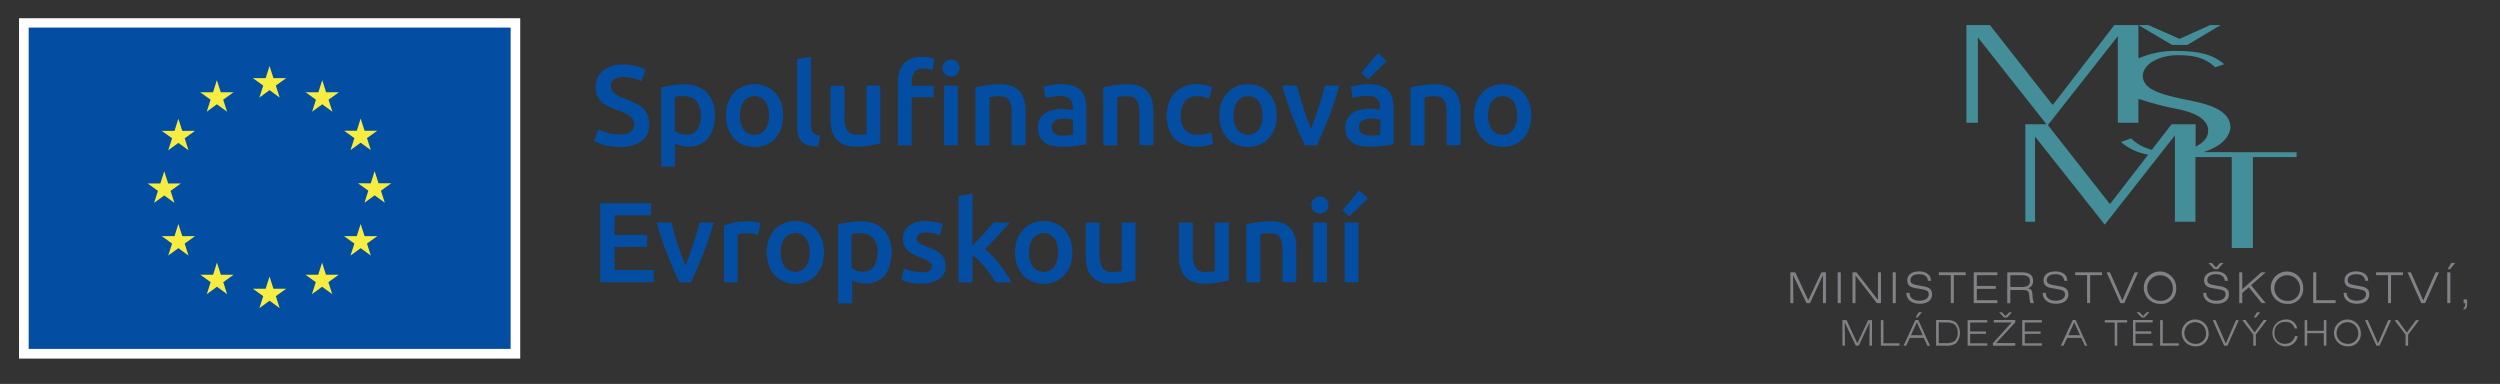 <?xml version="1.0" encoding="UTF-8"?>
<svg id="Vrstva_1" data-name="Vrstva 1" xmlns="http://www.w3.org/2000/svg" viewBox="0 0 1013.11 155.59">
  <rect x="0" y="0" width="1013.11" height="155.59" fill="#333333" stroke="none"/>
  <defs>
    <style>
      .cls-1 {
        fill: #fff;
      }

      .cls-2 {
        fill: none;
      }

      .cls-3 {
        fill: #808285;
      }

      .cls-4 {
        fill: #034ea2;
      }

      .cls-5 {
        fill: #f6ec42;
      }

      .cls-6 {
        fill: #448e99;
      }
    </style>
  </defs>
  <g>
    <g>
      <path class="cls-6" d="M886.41,18.2l13.52-8.05h-4.27l-12.42,5.6-12.63-5.6h-4.03l13.62,8.05h6.22ZM892.98,61.65c5.93-1.91,10.32-5.21,10.91-9.91,0-6.59-7.7-9.21-15.27-10.77-11-2.19-18.82-4.01-20.05-8.78-.18-.48-.26-1-.24-1.51.24-5.21,7.45-8.32,14.06-8.32s11,.87,15.29,4.88l3.67-1.2c-4.78-4.26-11.26-5.39-18.96-5.39-5.43-.18-10.83.85-15.81,3.01v-13.5h-9.75l-24.87,32.25h-.23l-25.34-32.25h-9.51v39.59h4.64V15.16l27.8,35.19h-8.57v39.5h3.93v-34.51l28.19,35.61h.12l28.38-36.09v35h8.32v-26.21h14.72v36.84h8.57v-36.84h17.71v-1.95l-37.71-.05ZM889.77,59.37v-9.02h-9.75l-7.98,10.34c-3.19-.75-6.12-2.34-8.48-4.62l-4.05,1.49c3.13,2.69,6.94,4.46,11.02,5.11l-15.36,19.91h-.24l-25.04-31.89,28.34-36.02v35.07h8.34v-9.7c5.41,1.82,10.93,3.25,16.54,4.29,9.05,1.95,11.75,5.39,11.75,8.69,0,2.57-1.84,4.83-5.09,6.38"/>
      <polygon class="cls-3" points="725.53 110.36 727.51 110.36 732.78 121.67 738.13 110.36 739.95 110.36 739.95 122.83 738.72 122.83 738.77 111.43 733.49 122.83 732.06 122.83 726.62 111.43 726.75 122.83 725.53 122.83 725.53 110.36"/>
      <rect class="cls-3" x="744.71" y="110.36" width="1.25" height="12.48"/>
      <polygon class="cls-3" points="750.71 110.36 752.31 110.36 761.03 121.55 761.03 110.36 762.25 110.36 762.25 122.83 760.58 122.83 751.93 111.64 751.93 122.83 750.71 122.83 750.71 110.36"/>
      <rect class="cls-3" x="767.01" y="110.36" width="1.25" height="12.48"/>
      <path class="cls-3" d="M773.8,118.71h0c0,1.89,1.53,3.15,3.94,3.15s3.88-1.03,3.88-2.55-1.01-1.74-3.11-2.15l-2.66-.47c-1.98-.35-2.95-1.37-2.95-3.11,0-2.14,1.74-3.6,4.74-3.6s4.85,1.44,4.92,3.82h-1.25c-.16-1.74-1.39-2.69-3.63-2.69s-3.48.97-3.48,2.4,1.03,1.74,3.11,2.12l2.38.42c2.26.4,3.28,1.37,3.28,3.21,0,2.4-1.86,3.84-5.07,3.84s-5.33-1.74-5.33-4.26v-.17h1.27l-.03.05Z"/>
      <polygon class="cls-3" points="790.54 111.5 785.73 111.5 785.73 110.36 796.6 110.36 796.6 111.5 791.77 111.5 791.77 122.83 790.54 122.83 790.54 111.5"/>
      <polygon class="cls-3" points="799.84 110.36 809.43 110.36 809.43 111.52 801.09 111.52 801.09 115.88 808.79 115.88 808.79 117.06 801.09 117.06 801.09 121.65 809.43 121.65 809.43 122.83 799.84 122.83 799.84 110.36"/>
      <path class="cls-3" d="M813.43,110.36h5.98c2.97,0,4.48,1.13,4.48,3.35.15,1.43-.77,2.75-2.15,3.11,1.41.23,1.74.89,1.91,2.36-.04,1.24.16,2.49.61,3.65h-1.46c-.28-1.17-.45-2.37-.5-3.58-.16-1.29-.87-1.74-2.43-1.74h-5.21v5.35h-1.25l.03-12.51ZM814.68,111.52v4.78h4.59c2.31,0,3.35-.64,3.35-2.4s-1.09-2.38-3.48-2.38h-4.47Z"/>
      <path class="cls-3" d="M829.03,118.71h0c0,1.89,1.53,3.15,3.96,3.15s3.86-1.03,3.86-2.55-.99-1.74-3.11-2.15l-2.66-.47c-1.98-.35-2.95-1.37-2.95-3.11,0-2.14,1.74-3.6,4.76-3.6s4.83,1.44,4.9,3.82h-1.25c-.14-1.74-1.39-2.69-3.61-2.69s-3.48.97-3.48,2.4,1.03,1.74,3.11,2.12l2.36.42c2.26.4,3.28,1.37,3.28,3.21,0,2.4-1.84,3.84-5.06,3.84s-5.33-1.74-5.33-4.26v-.17h1.25l-.03.05Z"/>
      <polygon class="cls-3" points="845.77 111.5 840.95 111.5 840.95 110.36 851.83 110.36 851.83 111.5 847.02 111.5 847.02 122.83 845.77 122.83 845.77 111.5"/>
      <polygon class="cls-3" points="853.69 110.36 855.04 110.36 860.07 121.76 865.07 110.36 866.44 110.36 860.85 122.83 859.27 122.83 853.69 110.36"/>
      <path class="cls-3" d="M875.34,123.16c-3.63,0-6.58-2.92-6.59-6.55,0-3.63,2.92-6.58,6.55-6.59,3.63,0,6.58,2.92,6.59,6.55v.02c.3,3.33-2.15,6.27-5.48,6.57-.36.03-.72.03-1.07,0M880.55,116.59c-.08-2.88-2.47-5.15-5.35-5.07-2.88.08-5.15,2.47-5.07,5.35.08,2.82,2.39,5.07,5.21,5.07,2.69.2,5.03-1.83,5.22-4.52.02-.28.02-.56-.01-.84"/>
      <path class="cls-3" d="M894.07,118.71h0c0,1.89,1.55,3.15,3.96,3.15s3.88-1.03,3.88-2.55-1.01-1.74-3.11-2.15l-2.66-.47c-1.98-.35-2.95-1.37-2.95-3.11,0-2.14,1.74-3.6,4.74-3.6s4.83,1.44,4.92,3.82h-1.25c-.16-1.74-1.41-2.69-3.63-2.69s-3.48.97-3.48,2.4,1.03,1.74,3.11,2.12l2.38.42c2.26.4,3.28,1.37,3.28,3.21,0,2.4-1.86,3.84-5.07,3.84s-5.33-1.74-5.33-4.26v-.17h1.25l-.03.05ZM899.72,106.55h1.34l-2.31,2.55h-1.42l-2.4-2.55h1.34l1.74,1.84,1.72-1.84Z"/>
      <polygon class="cls-3" points="907.44 110.36 908.67 110.36 908.67 117.19 916.4 110.36 918.13 110.36 912.25 115.59 918.13 122.83 916.54 122.83 911.33 116.39 908.67 118.71 908.67 122.83 907.44 122.83 907.44 110.36"/>
      <path class="cls-3" d="M926.78,123.16c-3.63,0-6.57-2.94-6.57-6.57s2.94-6.57,6.57-6.57c3.63,0,6.57,2.94,6.57,6.57h0c.3,3.33-2.15,6.27-5.48,6.57-.36.03-.73.03-1.09,0M932.08,116.59c-.08-2.88-2.47-5.15-5.35-5.07-2.88.08-5.15,2.47-5.07,5.35.07,2.79,2.33,5.03,5.12,5.07,2.7.23,5.07-1.76,5.3-4.46.03-.3.02-.6,0-.89"/>
      <polygon class="cls-3" points="937.41 110.36 938.65 110.36 938.65 121.65 946.5 121.65 946.5 122.83 937.41 122.83 937.41 110.36"/>
      <path class="cls-3" d="M950.97,118.71h0c0,1.89,1.55,3.15,3.96,3.15s3.88-1.03,3.88-2.55-1.01-1.74-3.11-2.15l-2.66-.47c-2-.35-2.95-1.37-2.95-3.11,0-2.14,1.74-3.6,4.74-3.6s4.83,1.44,4.9,3.82h-1.23c-.16-1.74-1.41-2.69-3.63-2.69s-3.48.97-3.48,2.4,1.03,1.74,3.11,2.12l2.36.42c2.28.4,3.28,1.37,3.28,3.21,0,2.4-1.84,3.84-5.06,3.84s-5.33-1.74-5.33-4.26v-.17h1.25l-.03.05Z"/>
      <polygon class="cls-3" points="967.72 111.5 962.89 111.5 962.89 110.36 973.79 110.36 973.79 111.5 968.95 111.5 968.95 122.83 967.72 122.83 967.72 111.5"/>
      <polygon class="cls-3" points="975.63 110.36 977 110.36 982.01 121.76 987.01 110.36 988.38 110.36 982.77 122.83 981.21 122.83 975.63 110.36"/>
      <path class="cls-3" d="M991.74,110.36h1.25v12.48h-1.25v-12.48ZM993.37,106.55h1.58l-2.05,2.55h-1.01l1.48-2.55Z"/>
      <path class="cls-3" d="M998.37,121.32h1.41v2.02c0,1.2-.31,1.82-1.41,2.19v-.8c.44-.2.69-.67.63-1.15v-.75h-.63v-1.51Z"/>
      <polygon class="cls-3" points="746.64 129.73 748.29 129.73 752.66 139.13 757.09 129.73 758.62 129.73 758.62 140.09 757.59 140.09 757.64 130.62 753.25 140.09 752.07 140.09 747.56 130.62 747.65 140.09 746.64 140.09 746.64 129.73"/>
      <polygon class="cls-3" points="762.21 129.73 763.24 129.73 763.24 139.12 769.76 139.12 769.76 140.09 762.21 140.09 762.21 129.73"/>
      <path class="cls-3" d="M776.2,129.68h1.18l4.73,10.43h-1.06l-1.44-3.2h-5.67l-1.46,3.2h-1.06l4.78-10.43ZM779.16,135.83l-2.36-5.21-2.4,5.21h4.76ZM777.58,126.52h1.27l-1.74,2.12h-.85l1.32-2.12Z"/>
      <path class="cls-3" d="M792.62,130.67c2.2,2.4,2.2,6.08,0,8.48-1.27.78-2.77,1.11-4.26.94h-3.77v-10.41h3.77c1.48-.17,2.98.16,4.26.94M785.67,130.62v8.43h2.73c1.2.13,2.41-.1,3.48-.66,1.08-.86,1.62-2.23,1.44-3.6.15-1.33-.39-2.64-1.44-3.48-1.12-.56-2.38-.78-3.63-.64l-2.57-.05Z"/>
      <polygon class="cls-3" points="797.37 129.73 805.33 129.73 805.33 130.69 798.39 130.69 798.39 134.32 804.79 134.32 804.79 135.29 798.39 135.29 798.39 139.12 805.33 139.12 805.33 140.09 797.37 140.09 797.37 129.73"/>
      <path class="cls-3" d="M807.6,139.08l7.61-8.39h-7.23v-1.01h8.69v.96l-7.77,8.39h7.77v1.08h-9.05l-.02-1.03ZM814.19,126.57h1.15l-1.98,2.12h-1.18l-2.05-2.12h1.11l1.48,1.53,1.48-1.53Z"/>
      <polygon class="cls-3" points="819.49 129.73 827.45 129.73 827.45 130.69 820.53 130.69 820.53 134.32 826.93 134.32 826.93 135.29 820.53 135.29 820.53 139.12 827.45 139.12 827.45 140.09 819.49 140.09 819.49 129.73"/>
      <path class="cls-3" d="M839.96,129.68h1.18l4.73,10.43h-.99l-1.46-3.2h-5.67l-1.56,3.2h-1.06l4.83-10.43ZM842.92,135.83l-2.36-5.21-2.38,5.21h4.74Z"/>
      <polygon class="cls-3" points="856.97 130.69 852.96 130.69 852.96 129.73 862 129.73 862 130.69 858 130.69 858 140.09 856.97 140.09 856.97 130.69"/>
      <path class="cls-3" d="M864.39,129.68h7.96v.96h-6.95v3.63h6.39v.99h-6.39v3.81h6.95v1.04h-7.96v-10.43ZM869.94,126.52h1.09l-1.98,2.12h-1.18l-2-2.12h1.11l1.48,1.53,1.48-1.53Z"/>
      <polygon class="cls-3" points="875.39 129.73 876.44 129.73 876.44 139.12 882.94 139.12 882.94 140.09 875.39 140.09 875.39 129.73"/>
      <path class="cls-3" d="M889.57,140.37c-3.01,0-5.46-2.44-5.46-5.46s2.44-5.46,5.46-5.46,5.45,2.43,5.46,5.44c.25,2.76-1.78,5.21-4.55,5.46-.3.03-.61.03-.91,0M893.97,134.89c-.03-2.43-2.02-4.37-4.45-4.34s-4.37,2.02-4.34,4.45c.03,2.41,1.99,4.34,4.4,4.34,2.24.19,4.21-1.46,4.4-3.7.02-.25.02-.5,0-.75"/>
      <polygon class="cls-3" points="896.7 129.73 897.83 129.73 902 139.2 906.13 129.73 907.28 129.73 902.64 140.09 901.32 140.09 896.7 129.73"/>
      <path class="cls-3" d="M913.14,135.62l-4.47-5.94h1.32l3.65,5.06,3.7-5.06h1.29l-4.47,5.89v4.54h-1.03v-4.48ZM914.63,126.57h1.3l-1.74,2.12h-.85l1.29-2.12Z"/>
      <path class="cls-3" d="M926.1,130.46c-2.25-.17-4.21,1.51-4.38,3.76-.02.22-.02.45,0,.67-.22,2.22,1.39,4.19,3.61,4.41.19.02.37.02.56.02,1.97.14,3.73-1.2,4.14-3.13h1.11c-.4,2.53-2.66,4.34-5.21,4.17-3.01-.21-5.27-2.82-5.05-5.83.2-2.78,2.46-4.96,5.25-5.06,2.32-.28,4.45,1.34,4.8,3.65h-1.04c-.4-1.71-2.02-2.86-3.77-2.66"/>
      <polygon class="cls-3" points="933.94 129.73 934.98 129.73 934.98 134.06 941.71 134.06 941.71 129.73 942.75 129.73 942.75 140.09 941.71 140.09 941.71 135.03 934.98 135.03 934.98 140.09 933.94 140.09 933.94 129.73"/>
      <path class="cls-3" d="M951.28,140.37c-3.01,0-5.46-2.43-5.47-5.44,0-3.01,2.43-5.46,5.44-5.47,3.01,0,5.46,2.43,5.47,5.44.25,2.76-1.79,5.2-4.55,5.46-.3.03-.59.03-.89,0M955.66,134.89c-.03-2.43-2.02-4.37-4.45-4.34-2.43.03-4.37,2.02-4.34,4.45.03,2.41,2,4.35,4.41,4.34,2.23.19,4.19-1.45,4.39-3.68.02-.26.02-.51,0-.77"/>
      <polygon class="cls-3" points="958.39 129.73 959.52 129.73 963.69 139.2 967.84 129.73 968.97 129.73 964.33 140.09 963.03 140.09 958.39 129.73"/>
      <polygon class="cls-3" points="974.83 135.62 970.36 129.73 971.68 129.73 975.35 134.79 979.05 129.73 980.32 129.73 975.87 135.62 975.87 140.09 974.83 140.09 974.83 135.62"/>
    </g>
    <rect class="cls-2" x="687.01" y="-28.98" width="352.24" height="208.8"/>
  </g>
  <g>
    <g>
      <rect class="cls-1" x="7.71" y="7.39" width="203.11" height="137.93"/>
      <rect class="cls-4" x="11.62" y="11.18" width="195.31" height="130.21"/>
      <polygon class="cls-5" points="105.11 39.54 109.23 36.53 113.34 39.54 111.78 34.67 115.97 31.66 110.81 31.66 109.23 26.75 107.65 31.66 102.48 31.66 106.67 34.67 105.11 39.54"/>
      <polygon class="cls-5" points="83.77 45.27 87.89 42.26 92.02 45.27 90.44 40.4 94.63 37.4 89.47 37.4 87.89 32.46 86.31 37.4 81.16 37.4 85.33 40.4 83.77 45.27"/>
      <polygon class="cls-5" points="72.28 48.1 70.72 53.04 65.56 53.04 69.74 56.04 68.16 60.91 72.28 57.9 76.4 60.91 74.84 56.04 79.02 53.04 73.86 53.04 72.28 48.1"/>
      <polygon class="cls-5" points="66.56 79.21 70.68 82.2 69.12 77.35 73.31 74.34 68.15 74.34 66.56 69.41 64.98 74.34 59.82 74.34 64.01 77.35 62.45 82.2 66.56 79.21"/>
      <polygon class="cls-5" points="73.86 95.7 72.28 90.77 70.72 95.7 65.56 95.7 69.74 98.71 68.16 103.57 72.28 100.57 76.4 103.57 74.84 98.71 79.02 95.7 73.86 95.7"/>
      <polygon class="cls-5" points="89.5 111.34 87.92 106.41 86.36 111.34 81.2 111.34 85.37 114.35 83.8 119.21 87.92 116.21 92.04 119.21 90.48 114.35 94.66 111.34 89.5 111.34"/>
      <polygon class="cls-5" points="110.81 117.01 109.23 112.07 107.65 117.01 102.48 117.01 106.67 120.01 105.11 124.88 109.23 121.87 113.34 124.88 111.78 120.01 115.97 117.01 110.81 117.01"/>
      <polygon class="cls-5" points="132.1 111.34 130.53 106.41 128.95 111.34 123.79 111.34 127.98 114.35 126.41 119.21 130.53 116.21 134.65 119.21 133.07 114.35 137.26 111.34 132.1 111.34"/>
      <polygon class="cls-5" points="147.74 95.7 146.15 90.77 144.57 95.7 139.43 95.7 143.62 98.71 142.04 103.57 146.15 100.57 150.29 103.57 148.71 98.71 152.9 95.7 147.74 95.7"/>
      <polygon class="cls-5" points="158.56 74.27 153.4 74.27 151.82 69.36 150.25 74.29 145.09 74.27 149.26 77.28 147.7 82.15 151.82 79.14 155.94 82.15 154.37 77.28 158.56 74.27"/>
      <polygon class="cls-5" points="142.04 60.84 146.15 57.83 150.29 60.84 148.71 55.98 152.9 52.97 147.74 52.97 146.15 48.05 144.59 52.99 139.43 52.97 143.62 55.98 142.04 60.84"/>
      <polygon class="cls-5" points="130.58 32.48 129.02 37.4 123.86 37.4 128.03 40.4 126.47 45.27 130.6 42.26 134.7 45.27 133.14 40.4 137.33 37.4 132.16 37.4 130.58 32.48"/>
      <path class="cls-4" d="M250.99,54.53c1.6.12,3.2-.25,4.59-1.06.95-.69,1.49-1.83,1.42-3.01.02-.7-.14-1.39-.49-2-.35-.59-.82-1.1-1.39-1.49-.68-.5-1.41-.92-2.19-1.25-.87-.38-1.84-.76-2.95-1.15s-2.19-.83-3.21-1.3c-.99-.44-1.91-1.02-2.73-1.74-.8-.71-1.45-1.57-1.91-2.54-.5-1.12-.74-2.34-.71-3.56-.12-2.62.99-5.15,3.01-6.83,2.35-1.76,5.25-2.63,8.18-2.47,1.81-.02,3.61.2,5.35.66,1.28.34,2.51.83,3.67,1.46l-1.74,4.73c-1.09-.61-2.26-1.06-3.48-1.34-1.26-.31-2.56-.47-3.86-.47-1.3-.07-2.59.27-3.68.97-.87.63-1.36,1.66-1.3,2.73-.03.64.13,1.27.43,1.82.33.53.75,1,1.25,1.37.59.43,1.23.8,1.89,1.09.77.37,1.57.7,2.38.97,1.51.56,2.85,1.13,4.05,1.74,1.1.5,2.11,1.17,2.99,2,.81.78,1.45,1.72,1.88,2.76.46,1.24.68,2.55.64,3.88.13,2.61-1.02,5.12-3.08,6.73-2.68,1.73-5.84,2.53-9.02,2.28-1.22,0-2.43-.08-3.63-.26-.99-.13-1.96-.34-2.92-.63-.83-.24-1.56-.5-2.19-.75-.51-.22-1-.46-1.48-.73l1.74-4.76c1.08.57,2.22,1.03,3.39,1.39,1.66.49,3.39.73,5.13.7"/>
      <path class="cls-4" d="M284.01,46.9c.12-2.09-.5-4.15-1.74-5.84-1.39-1.5-3.4-2.27-5.44-2.09h-1.63c-.59.05-1.17.15-1.74.31v13.9c.61.39,1.27.71,1.96.94.84.3,1.72.44,2.61.43,1.76.19,3.5-.57,4.55-2,1.02-1.68,1.51-3.63,1.41-5.6M289.73,46.87c.02,1.72-.22,3.44-.71,5.09-.43,1.45-1.13,2.8-2.07,3.98-.89,1.12-2.04,2.01-3.35,2.59-1.43.64-2.99.95-4.55.92-1.06,0-2.12-.13-3.15-.42-.81-.22-1.6-.53-2.35-.92v9.38h-5.61v-32.03c1.15-.31,2.55-.59,4.22-.87,1.72-.28,3.47-.42,5.21-.42,1.78-.04,3.55.25,5.21.87,1.45.55,2.77,1.41,3.86,2.52,1.09,1.14,1.92,2.5,2.45,3.98.59,1.67.88,3.44.85,5.21"/>
      <path class="cls-4" d="M311.66,46.77c.11-2.02-.44-4.02-1.55-5.72-1.87-2.4-5.33-2.83-7.73-.96-.36.28-.68.6-.96.96-1.12,1.69-1.66,3.69-1.55,5.72-.14,2.05.39,4.08,1.51,5.8,1.82,2.4,5.25,2.87,7.65,1.04.39-.3.74-.65,1.04-1.04,1.11-1.71,1.66-3.73,1.55-5.77M317.36,46.8c.02,1.77-.26,3.54-.83,5.21-.49,1.49-1.28,2.86-2.33,4.03-1.02,1.12-2.27,2-3.67,2.59-1.5.63-3.12.95-4.74.92-1.62.03-3.23-.29-4.73-.92-1.39-.6-2.63-1.48-3.65-2.59-1.06-1.17-1.87-2.54-2.38-4.03-.59-1.67-.88-3.44-.85-5.21-.03-1.77.26-3.54.85-5.21.53-1.48,1.34-2.83,2.4-4,1.03-1.11,2.29-1.98,3.68-2.57,1.48-.61,3.07-.92,4.67-.9,1.61,0,3.2.3,4.69.9,1.4.58,2.66,1.46,3.68,2.57,1.04,1.17,1.85,2.52,2.38,4,.58,1.68.87,3.44.85,5.21"/>
      <path class="cls-4" d="M331.59,59.35c-1.4,0-2.79-.19-4.14-.56-.97-.28-1.87-.78-2.62-1.46-.65-.65-1.12-1.47-1.36-2.36-.28-1.05-.41-2.13-.4-3.21v-27.8l5.6-.92v27.8c-.02.58.04,1.17.17,1.74.09.44.28.84.57,1.18.3.34.69.6,1.13.75.59.19,1.2.32,1.82.38l-.78,4.47Z"/>
      <path class="cls-4" d="M356.75,58.13c-1.08.28-2.48.57-4.21.87-1.89.3-3.79.44-5.7.43-1.66.05-3.32-.23-4.87-.83-1.23-.49-2.31-1.28-3.15-2.31-.82-1.02-1.42-2.21-1.74-3.48-.35-1.47-.51-2.99-.5-4.5v-13.55h5.6v12.6c-.15,1.92.24,3.85,1.15,5.56.94,1.2,2.43,1.82,3.94,1.65h2.15c.58-.03,1.17-.1,1.74-.23v-19.65h5.6l-.02,23.44Z"/>
      <path class="cls-4" d="M388.15,58.88h-5.6v-24.19h5.6v24.19ZM388.81,27.6c.04.94-.33,1.85-1.03,2.48-.65.61-1.51.94-2.4.94-.91.02-1.79-.32-2.45-.94-.69-.64-1.07-1.55-1.03-2.48-.04-.96.33-1.89,1.03-2.55.67-.61,1.54-.95,2.45-.92.89-.01,1.75.32,2.4.92.7.66,1.07,1.59,1.03,2.55M373.82,23.03c1-.01,2,.08,2.99.28.65.14,1.29.33,1.91.56l-.87,4.54c-.51-.17-1.02-.31-1.55-.42-.65-.12-1.32-.18-1.98-.17-1.44-.17-2.86.38-3.81,1.48-.74,1.14-1.1,2.48-1.04,3.84v1.62h8.88v4.62h-8.88v19.52h-5.53v-25.91c-.16-2.67.72-5.31,2.45-7.35,2-1.86,4.69-2.8,7.42-2.59"/>
      <path class="cls-4" d="M395.33,35.47c1.38-.37,2.79-.66,4.21-.87,1.9-.29,3.82-.43,5.73-.42,1.69-.05,3.37.22,4.95.8,1.23.48,2.32,1.26,3.16,2.28.84,1.01,1.43,2.2,1.74,3.48.34,1.48.5,2.99.49,4.5v13.61h-5.6v-12.69c.02-1.11-.07-2.21-.26-3.3-.12-.79-.4-1.55-.82-2.22-.39-.56-.94-1-1.58-1.25-.78-.28-1.6-.42-2.43-.4-.74,0-1.49.05-2.22.14l-1.74.24v19.52h-5.6l-.03-23.41Z"/>
      <path class="cls-4" d="M430.9,54.95c1.31.03,2.63-.07,3.93-.28v-6.2c-.44-.12-.89-.21-1.34-.28-.64-.09-1.29-.14-1.95-.14-.63,0-1.26.05-1.88.14-.6.07-1.19.25-1.74.5-.49.24-.92.6-1.23,1.04-.32.52-.48,1.13-.45,1.74-.12,1.08.36,2.14,1.25,2.76,1.03.56,2.2.82,3.37.76M430.4,34.15c1.59-.04,3.17.2,4.67.7,1.15.39,2.19,1.06,3.02,1.95.78.86,1.34,1.9,1.63,3.02.33,1.28.49,2.59.49,3.91v14.67c-.87.2-2.17.42-3.91.68-1.96.27-3.93.4-5.91.38-1.34.01-2.67-.13-3.98-.42-1.11-.23-2.15-.69-3.08-1.34-.86-.61-1.54-1.44-1.98-2.4-.51-1.15-.76-2.41-.71-3.67-.03-1.21.24-2.4.8-3.48.53-.95,1.29-1.75,2.21-2.33.98-.63,2.07-1.08,3.21-1.3,1.25-.26,2.53-.39,3.81-.38.65,0,1.3.04,1.95.1.73.09,1.46.22,2.17.4v-.92c0-.63-.07-1.25-.23-1.86-.15-.57-.43-1.1-.82-1.55-.41-.47-.94-.83-1.53-1.04-.76-.27-1.57-.39-2.38-.36-1.19-.01-2.39.08-3.56.28-.89.13-1.77.35-2.62.64l-.63-4.64c1.01-.32,2.05-.56,3.09-.73,1.43-.26,2.89-.39,4.34-.38"/>
      <path class="cls-4" d="M447.08,35.47c1.39-.37,2.8-.66,4.22-.87,1.9-.29,3.82-.43,5.73-.42,1.69-.05,3.37.22,4.95.8,1.23.48,2.32,1.26,3.16,2.28.83,1.01,1.42,2.2,1.74,3.48.33,1.48.49,2.99.49,4.5v13.61h-5.6v-12.69c.02-1.11-.07-2.21-.26-3.3-.13-.79-.41-1.55-.83-2.22-.38-.57-.93-1.01-1.56-1.25-.78-.28-1.6-.42-2.43-.4-.74,0-1.49.05-2.22.14-.76.1-1.34.17-1.74.24v19.52h-5.61l-.03-23.41Z"/>
      <path class="cls-4" d="M472.8,46.8c-.01-1.71.27-3.41.83-5.02.52-1.49,1.34-2.86,2.4-4.03,1.04-1.16,2.32-2.08,3.75-2.69,1.58-.67,3.29-1,5-.97,2.22-.01,4.42.41,6.48,1.25l-1.22,4.59c-.71-.3-1.44-.54-2.19-.7-.86-.19-1.73-.29-2.61-.28-1.9-.13-3.74.63-5,2.05-1.25,1.67-1.86,3.72-1.74,5.8-.11,2.03.46,4.04,1.62,5.72,1.38,1.53,3.41,2.31,5.46,2.1.95,0,1.89-.09,2.82-.28.83-.15,1.64-.38,2.42-.7l.78,4.62c-.89.4-1.83.68-2.8.83-1.27.26-2.56.39-3.86.38-1.85.04-3.68-.29-5.4-.96-1.45-.58-2.74-1.48-3.79-2.64-1.03-1.16-1.79-2.53-2.24-4.01-.5-1.64-.76-3.35-.75-5.07"/>
      <path class="cls-4" d="M511.66,46.77c.11-2.02-.44-4.02-1.55-5.72-1.87-2.4-5.33-2.83-7.73-.96-.36.28-.68.6-.96.96-1.12,1.69-1.66,3.69-1.55,5.72-.12,2.04.42,4.06,1.55,5.77,1.82,2.4,5.25,2.87,7.65,1.04.39-.3.74-.65,1.04-1.04,1.11-1.71,1.66-3.73,1.55-5.77M517.39,46.77c.02,1.77-.26,3.54-.83,5.21-.51,1.51-1.32,2.89-2.4,4.07-1.02,1.12-2.28,2.01-3.68,2.59-3.03,1.23-6.42,1.23-9.45,0-1.39-.6-2.63-1.48-3.65-2.59-1.06-1.17-1.87-2.54-2.38-4.03-.59-1.67-.88-3.44-.85-5.21-.03-1.77.26-3.54.85-5.21.53-1.48,1.34-2.83,2.4-4,1.03-1.11,2.29-1.98,3.68-2.57,1.48-.61,3.07-.92,4.67-.9,1.61,0,3.2.3,4.69.9,1.4.58,2.65,1.45,3.67,2.57,1.05,1.16,1.87,2.52,2.4,4,.58,1.68.87,3.44.85,5.21"/>
      <path class="cls-4" d="M528.81,58.88c-1.54-3.17-3.13-6.82-4.76-10.93-1.62-4.12-3.09-8.55-4.43-13.26h5.94c.35,1.36.75,2.82,1.2,4.36s.92,3.13,1.42,4.67,1.04,3.08,1.58,4.54,1.04,2.78,1.51,3.96c.47-1.18.96-2.48,1.49-3.96s1.04-2.97,1.55-4.54,1.01-3.11,1.48-4.67.85-3.01,1.2-4.36h5.79c-1.34,4.71-2.82,9.14-4.43,13.26s-3.21,7.75-4.76,10.93h-4.78Z"/>
      <path class="cls-4" d="M561.95,24.77l-7.54,7.32-2.78-2.48,6.79-8.1,3.53,3.27ZM555.41,54.93c1.32.03,2.64-.07,3.94-.28v-6.19c-.45-.12-.9-.21-1.36-.28-.64-.09-1.28-.14-1.93-.14-.63,0-1.26.05-1.88.14-.6.08-1.19.25-1.74.5-.49.24-.9.6-1.22,1.04-.34.51-.5,1.12-.47,1.74-.12,1.08.36,2.14,1.25,2.76,1.03.55,2.2.82,3.37.76M554.94,34.15c1.59-.03,3.17.2,4.67.7,1.15.4,2.18,1.07,3.02,1.95.77.87,1.32,1.9,1.62,3.02.34,1.28.5,2.59.49,3.91v14.67c-.87.2-2.17.42-3.91.68-1.95.27-3.92.4-5.89.38-1.34.01-2.67-.13-3.98-.42-1.11-.23-2.15-.68-3.08-1.34-.86-.62-1.54-1.44-2-2.4-.51-1.15-.75-2.41-.71-3.67-.03-1.21.25-2.41.82-3.48.5-.98,1.24-1.82,2.15-2.43.98-.63,2.07-1.07,3.21-1.3,1.26-.26,2.54-.39,3.82-.38.61,0,1.25,0,1.95.1.73.09,1.46.23,2.17.4v-.92c0-.63-.08-1.25-.24-1.86-.15-.57-.42-1.1-.8-1.55-.41-.47-.94-.83-1.53-1.04-.77-.26-1.57-.39-2.38-.36-1.19-.01-2.39.08-3.56.28-.9.13-1.78.35-2.64.64l-.7-4.54c1.02-.32,2.06-.56,3.11-.73,1.43-.27,2.89-.39,4.34-.38"/>
      <path class="cls-4" d="M571.61,35.47c1.38-.37,2.79-.66,4.21-.87,1.9-.29,3.82-.43,5.73-.42,1.69-.05,3.37.22,4.95.8,1.23.47,2.32,1.26,3.16,2.28.84,1.01,1.44,2.2,1.74,3.48.34,1.48.5,2.99.49,4.5v13.61h-5.6v-12.69c.01-1.11-.07-2.21-.24-3.3-.13-.79-.41-1.55-.83-2.22-.39-.56-.94-1-1.58-1.25-.78-.28-1.6-.42-2.43-.4-.74,0-1.47.05-2.21.14l-1.74.24v19.52h-5.65v-23.41Z"/>
      <path class="cls-4" d="M614.81,46.77c.11-2.02-.44-4.02-1.55-5.72-1.87-2.4-5.33-2.83-7.73-.96-.36.28-.68.6-.96.96-1.11,1.69-1.65,3.7-1.55,5.72-.11,2.04.43,4.06,1.55,5.77,1.82,2.4,5.25,2.87,7.65,1.04.39-.3.74-.65,1.04-1.04,1.11-1.71,1.66-3.73,1.55-5.77M620.54,46.77c.02,1.77-.26,3.54-.83,5.21-.5,1.5-1.3,2.88-2.35,4.07-1.03,1.12-2.29,2-3.68,2.59-1.49.61-3.1.92-4.71.89-1.62.03-3.22-.29-4.71-.92-1.4-.58-2.66-1.45-3.7-2.55-1.05-1.17-1.86-2.54-2.38-4.03-.59-1.67-.88-3.44-.85-5.21-.03-1.77.26-3.54.85-5.21.53-1.48,1.35-2.84,2.42-4,1.03-1.11,2.28-1.98,3.67-2.57,3.01-1.21,6.36-1.21,9.37,0,1.4.58,2.66,1.46,3.68,2.57,1.04,1.17,1.85,2.52,2.38,4,.59,1.67.88,3.44.85,5.21"/>
      <polygon class="cls-4" points="243.24 114.38 243.24 82.34 263.82 82.34 263.82 87.27 249.06 87.27 249.06 95.2 262.2 95.2 262.2 100.04 249.06 100.04 249.06 109.43 264.93 109.43 264.93 114.38 243.24 114.38"/>
      <path class="cls-4" d="M275.32,114.38c-1.55-3.18-3.15-6.81-4.76-10.93-1.71-4.34-3.19-8.76-4.43-13.26h5.96c.35,1.36.75,2.82,1.18,4.38s.94,3.11,1.44,4.66,1.04,3.08,1.58,4.54,1.04,2.78,1.51,3.96c.47-1.18.96-2.48,1.49-3.96s1.04-2.97,1.55-4.54.99-3.11,1.46-4.66.87-3.02,1.22-4.38h5.7c-1.26,4.49-2.74,8.92-4.45,13.26-1.62,4.12-3.21,7.75-4.76,10.93h-4.69Z"/>
      <path class="cls-4" d="M307.17,95.23c-.63-.2-1.28-.36-1.93-.49-.94-.17-1.89-.25-2.85-.24-.66,0-1.32.06-1.96.17-.49.08-.98.19-1.46.33v19.38h-5.6v-23.03c1.32-.47,2.68-.85,4.05-1.15,1.77-.36,3.58-.54,5.39-.52.43-.02.87-.02,1.3,0,.49,0,.99.1,1.48.17l1.44.28c.45.12.83.21,1.11.31l-.97,4.78Z"/>
      <path class="cls-4" d="M328.17,102.27c.11-2.02-.44-4.02-1.55-5.72-1.87-2.4-5.33-2.83-7.73-.96-.36.28-.68.6-.96.96-1.11,1.69-1.65,3.7-1.55,5.72-.11,2.04.44,4.07,1.55,5.79,1.84,2.4,5.28,2.85,7.67,1.01.38-.29.72-.63,1.01-1.01,1.11-1.72,1.65-3.74,1.55-5.79M333.9,102.27c.02,1.77-.26,3.54-.83,5.21-.51,1.49-1.31,2.85-2.36,4.01-1.02,1.12-2.27,2-3.67,2.59-1.5.63-3.12.95-4.74.92-1.62.03-3.22-.29-4.71-.92-1.39-.59-2.64-1.47-3.67-2.59-1.05-1.17-1.85-2.54-2.38-4.01-.59-1.67-.87-3.44-.85-5.21-.03-1.77.26-3.54.85-5.21.53-1.48,1.34-2.83,2.4-4,1.04-1.1,2.29-1.98,3.68-2.57,3.01-1.21,6.36-1.21,9.37,0,1.4.58,2.66,1.46,3.68,2.57,1.04,1.17,1.85,2.52,2.38,4,.59,1.67.88,3.44.85,5.21"/>
      <path class="cls-4" d="M355.74,102.41c.12-2.09-.5-4.15-1.74-5.84-1.39-1.48-3.39-2.25-5.42-2.07h-1.74c-.59.03-1.17.13-1.74.3v13.9c.61.4,1.27.71,1.96.94.84.3,1.72.45,2.61.45,1.75.14,3.45-.65,4.47-2.09,1.02-1.68,1.52-3.63,1.42-5.6M361.31,102.3c.02,1.72-.23,3.44-.73,5.09-.36,1.43-.99,2.78-1.84,3.98-.9,1.11-2.05,2-3.35,2.59-1.43.64-2.99.95-4.55.92-1.92.03-3.81-.43-5.51-1.34v9.4h-5.7v-31.97c1.15-.3,2.54-.59,4.21-.87,1.72-.28,3.47-.42,5.21-.42,1.75-.02,3.48.27,5.13.87,1.45.56,2.77,1.42,3.86,2.52,1.08,1.14,1.92,2.5,2.45,3.98.59,1.67.89,3.44.87,5.21"/>
      <path class="cls-4" d="M373.31,110.37c1.1.06,2.21-.12,3.23-.54.68-.34,1.09-1.06,1.03-1.82,0-.81-.42-1.56-1.09-2-1.11-.73-2.32-1.32-3.58-1.74-.95-.34-1.89-.73-2.8-1.18-.8-.38-1.53-.87-2.19-1.46-.63-.56-1.13-1.24-1.46-2.02-.39-.91-.57-1.9-.54-2.88-.07-2.03.84-3.97,2.45-5.21,1.93-1.38,4.28-2.06,6.66-1.93,1.37,0,2.74.13,4.08.4.99.18,1.96.44,2.9.76l-1.01,4.54c-.76-.33-1.55-.58-2.36-.76-1.1-.24-2.21-.36-3.34-.35-.95-.04-1.9.16-2.76.57-.66.33-1.08,1-1.08,1.74,0,.36.06.73.21,1.06.17.34.42.64.73.85.42.31.87.58,1.34.8.66.3,1.34.57,2.03.8,1.15.41,2.28.9,3.37,1.46.85.41,1.62.96,2.29,1.62.59.58,1.04,1.28,1.32,2.05.3.9.44,1.84.42,2.78.11,2.07-.87,4.04-2.57,5.21-2.21,1.31-4.77,1.92-7.33,1.74-1.75.05-3.51-.13-5.21-.54-.92-.23-1.84-.52-2.73-.85l.97-4.67c.97.39,1.96.71,2.97.97,1.29.33,2.63.49,3.96.47"/>
      <path class="cls-4" d="M393.99,99.63l2.26-2.38,2.45-2.54,2.19-2.47c.7-.78,1.3-1.46,1.74-2.05h6.62c-1.55,1.74-3.18,3.48-4.88,5.37s-3.48,3.65-5.21,5.4c1.06.87,2.07,1.81,3.02,2.8,1.01,1.09,2,2.26,2.95,3.48s1.84,2.47,2.68,3.7,1.51,2.38,2.07,3.48h-6.46c-.56-.96-1.2-1.96-1.93-3.01s-1.49-2.07-2.33-3.06-1.74-1.91-2.55-2.78c-.78-.82-1.63-1.58-2.54-2.26v11.1h-5.6v-35l5.6-.92-.07,21.13Z"/>
      <path class="cls-4" d="M428.82,102.27c.11-2.02-.44-4.02-1.55-5.72-1.87-2.4-5.33-2.83-7.73-.96-.36.28-.68.6-.96.96-1.11,1.69-1.65,3.7-1.55,5.72-.11,2.04.44,4.07,1.55,5.79,1.84,2.4,5.28,2.85,7.67,1.01.38-.29.72-.63,1.01-1.01,1.11-1.72,1.65-3.74,1.55-5.79M434.55,102.27c.02,1.77-.26,3.54-.83,5.21-.51,1.48-1.3,2.85-2.35,4.01-1.03,1.12-2.29,2-3.68,2.59-1.5.63-3.12.95-4.74.92-1.62.03-3.22-.29-4.71-.92-1.39-.59-2.64-1.47-3.67-2.59-1.05-1.17-1.85-2.54-2.38-4.01-.59-1.67-.87-3.44-.85-5.21-.03-1.77.26-3.54.85-5.21.53-1.48,1.35-2.84,2.42-4,1.03-1.11,2.28-1.98,3.67-2.57,3.01-1.21,6.36-1.21,9.37,0,1.4.58,2.66,1.46,3.68,2.57,1.04,1.17,1.85,2.52,2.38,4,.59,1.67.88,3.44.85,5.21"/>
      <path class="cls-4" d="M460.18,113.65c-1.08.28-2.48.56-4.21.85-1.88.3-3.79.45-5.7.43-1.67.05-3.33-.23-4.88-.83-1.22-.5-2.31-1.29-3.15-2.31-.82-1.02-1.41-2.21-1.74-3.48-.35-1.48-.51-3-.5-4.52v-13.55h5.61v12.67c-.14,1.92.25,3.85,1.13,5.56.93,1.22,2.43,1.88,3.96,1.74.68,0,1.39,0,2.15-.1.58-.03,1.17-.11,1.74-.23v-19.69h5.6l-.02,23.46Z"/>
      <path class="cls-4" d="M497.93,113.65c-1.08.28-2.48.56-4.21.85-1.88.3-3.79.45-5.7.43-1.67.05-3.33-.23-4.88-.83-1.22-.5-2.31-1.29-3.15-2.31-.82-1.02-1.41-2.21-1.74-3.48-.35-1.48-.51-3-.5-4.52v-13.55h5.6v12.67c-.14,1.92.25,3.85,1.13,5.56.93,1.22,2.43,1.88,3.96,1.74.68,0,1.39,0,2.15-.1.58-.03,1.17-.11,1.74-.23v-19.69h5.6v23.46Z"/>
      <path class="cls-4" d="M505.05,90.97c1.39-.36,2.79-.65,4.21-.87,1.9-.29,3.82-.43,5.73-.42,1.69-.05,3.37.22,4.95.8,1.23.48,2.32,1.26,3.16,2.28.83,1.01,1.42,2.2,1.74,3.48.34,1.48.5,3,.49,4.52v13.59h-5.6v-12.69c.02-1.11-.07-2.21-.26-3.3-.12-.79-.4-1.55-.83-2.22-.38-.57-.93-1.01-1.56-1.25-.78-.28-1.61-.41-2.43-.38-.74,0-1.49.04-2.22.14-.76,0-1.34.16-1.74.23v19.52h-5.63v-23.41Z"/>
      <path class="cls-4" d="M537.72,114.38h-5.56v-24.19h5.56v24.19ZM538.31,83.1c.04.94-.32,1.86-1.01,2.5-1.39,1.23-3.48,1.23-4.87,0-.68-.65-1.05-1.56-1.01-2.5-.05-.96.32-1.89,1.01-2.55,1.39-1.23,3.48-1.23,4.87,0,.69.66,1.06,1.6,1.01,2.55"/>
      <path class="cls-4" d="M550.51,114.38h-5.6v-24.19h5.6v24.19ZM554.35,80.37l-7.54,7.32-2.78-2.5,6.81-8.1,3.51,3.28Z"/>
    </g>
    <rect class="cls-2" x="-54.13" y="-54.49" width="740.35" height="259.8"/>
  </g>
</svg>